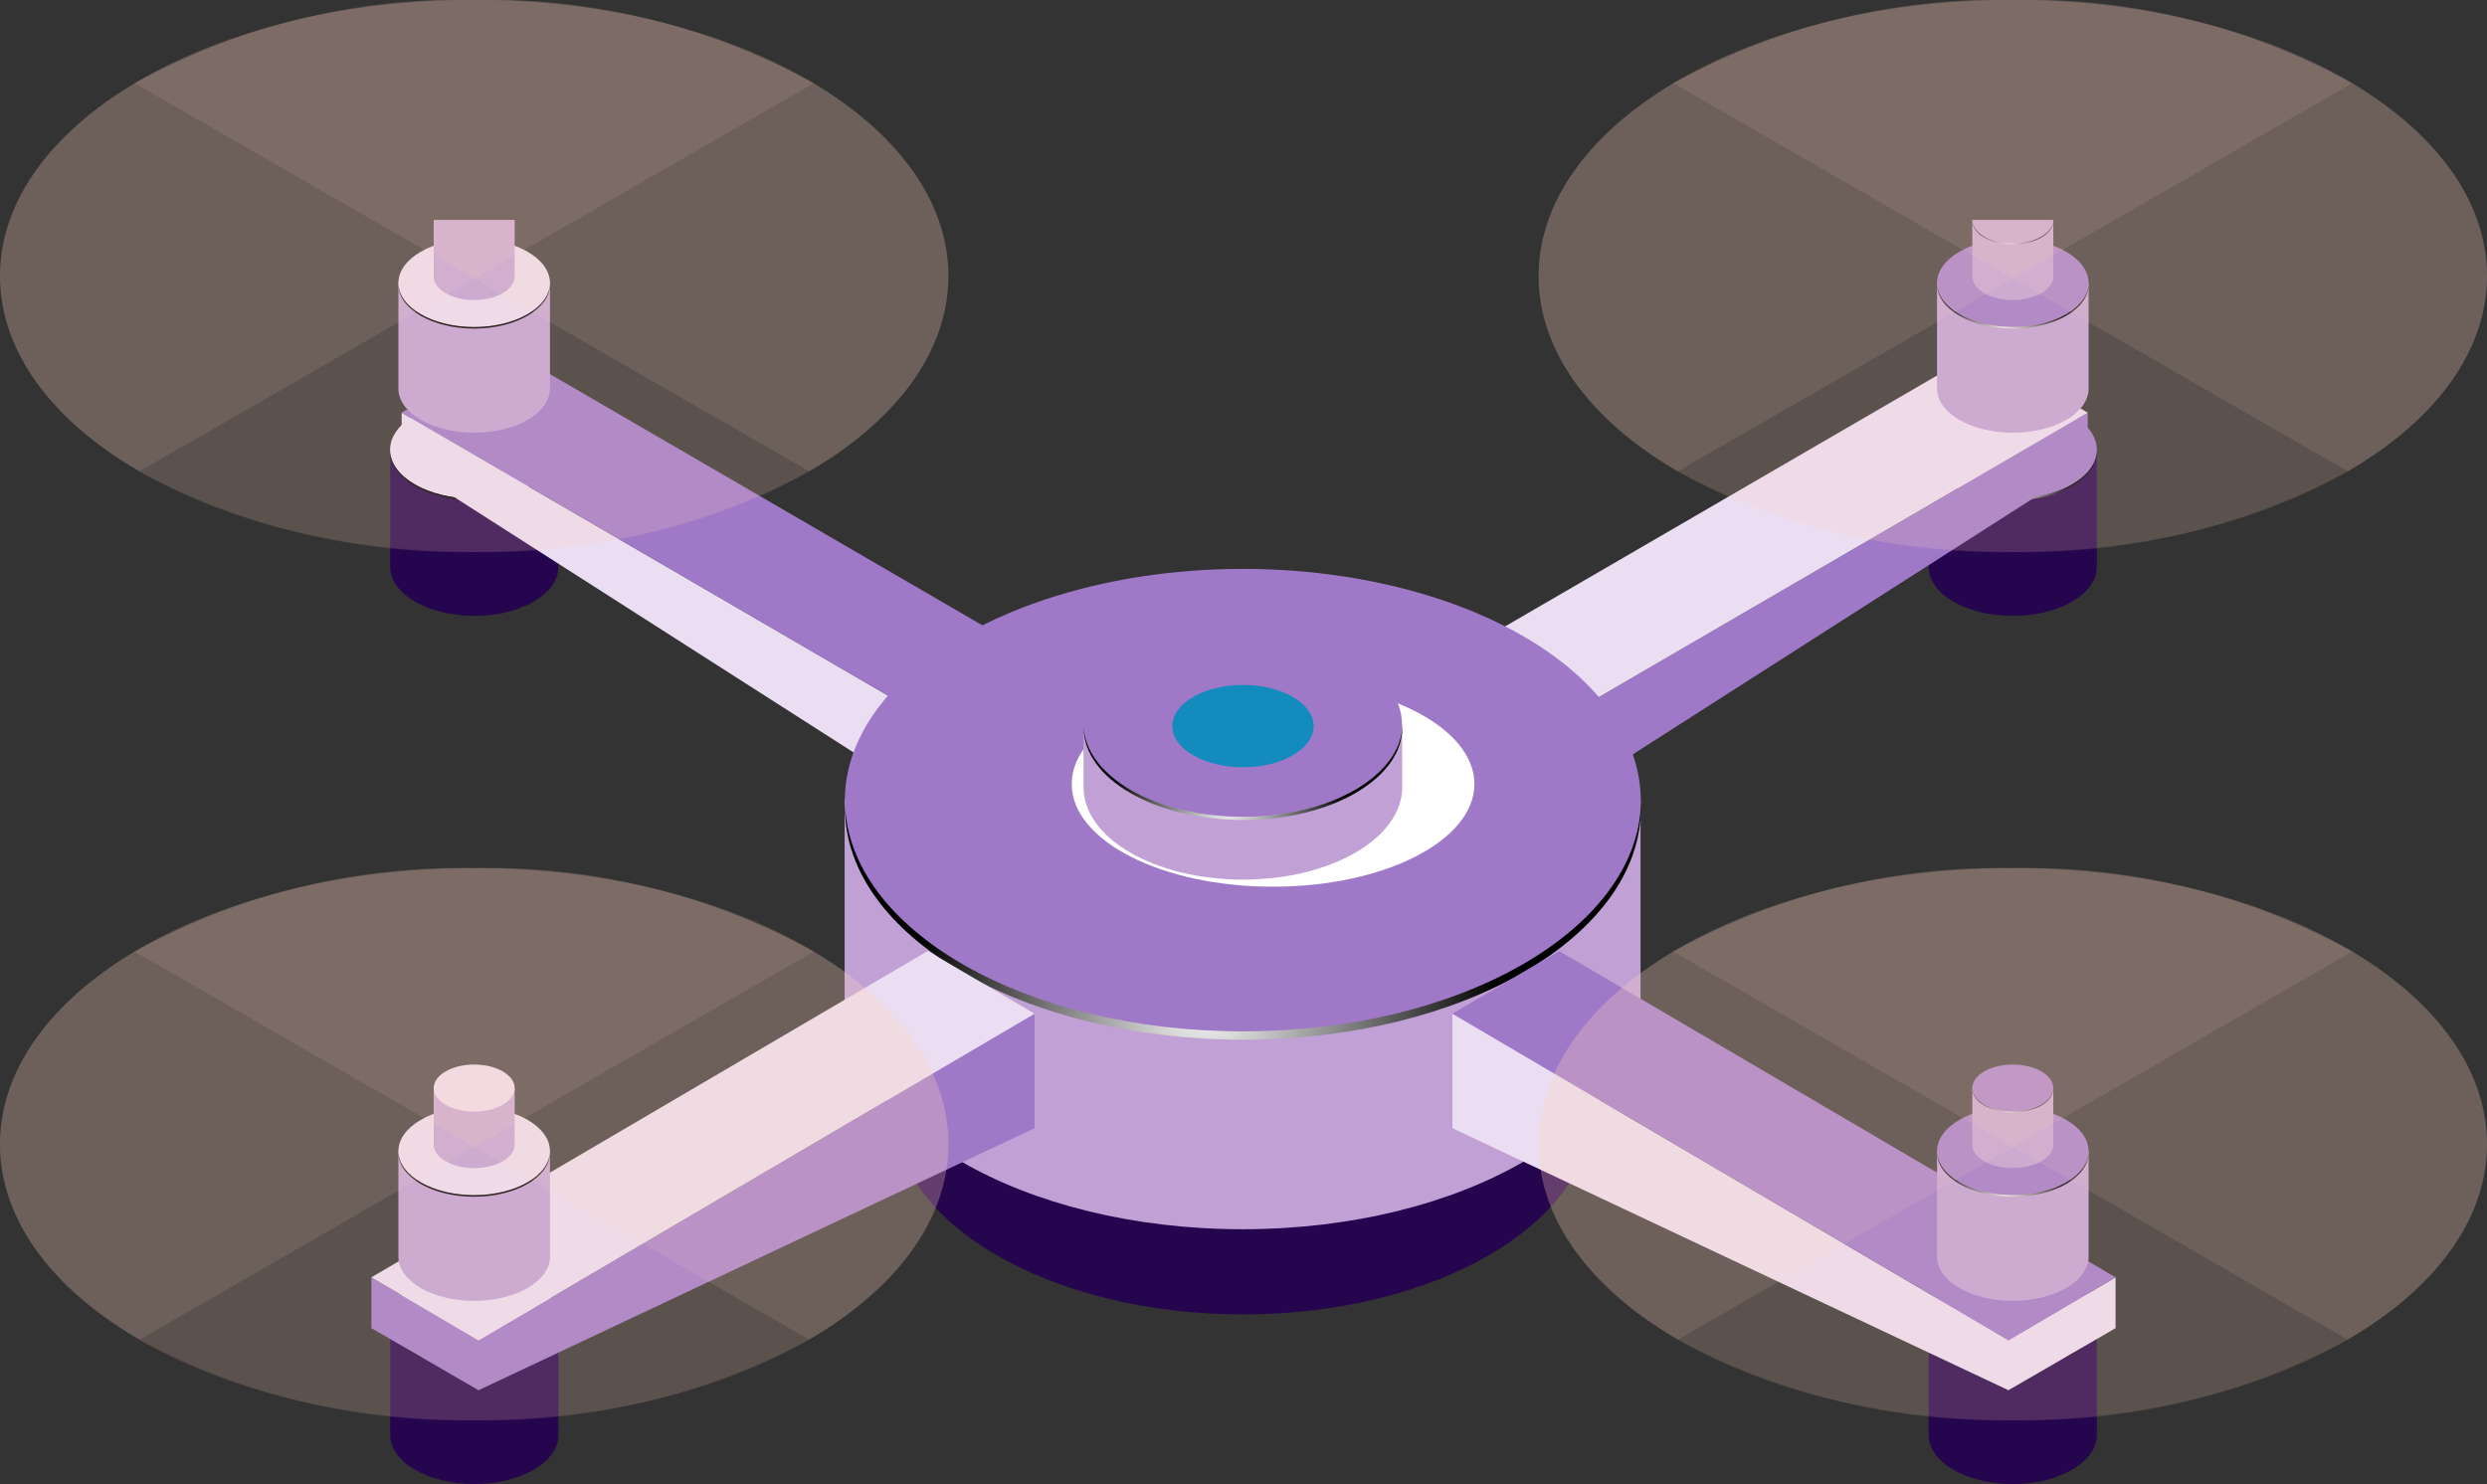 <svg xmlns="http://www.w3.org/2000/svg" xmlns:xlink="http://www.w3.org/1999/xlink" width="48.335" height="28.847" viewBox="0 0 48.335 28.847">
  <rect x="0" y="0" width="48.335" height="28.847" fill="#333333" stroke="none"/>
  <defs>
    <linearGradient id="linear-gradient" x1="16.78" y1="0.5" x2="17.764" y2="0.5" gradientUnits="objectBoundingBox">
      <stop offset="0" stop-color="#25054d"/>
      <stop offset="0.5" stop-color="#45108a"/>
      <stop offset="1" stop-color="#25054d"/>
    </linearGradient>
    <linearGradient id="linear-gradient-2" x1="2134.146" y1="-0.581" x2="2134.938" y2="0.877" gradientUnits="objectBoundingBox">
      <stop offset="0" stop-color="#9f79c8"/>
      <stop offset="0.137" stop-color="#a47fca"/>
      <stop offset="0.329" stop-color="#b491d3"/>
      <stop offset="0.553" stop-color="#cdafe1"/>
      <stop offset="0.581" stop-color="#d1b4e3"/>
      <stop offset="0.764" stop-color="#dac3e8"/>
      <stop offset="1" stop-color="#ebdef3"/>
    </linearGradient>
    <radialGradient id="radial-gradient" cx="0.339" cy="0.833" r="1.244" gradientTransform="translate(0.352) scale(0.297 1)" gradientUnits="objectBoundingBox">
      <stop offset="0" stop-color="#fff"/>
      <stop offset="1"/>
    </radialGradient>
    <linearGradient id="linear-gradient-3" x1="3643.299" y1="0.5" x2="3644.283" y2="0.5" xlink:href="#linear-gradient"/>
    <linearGradient id="linear-gradient-4" x1="-1474.488" y1="-0.581" x2="-1473.695" y2="0.877" xlink:href="#linear-gradient-2"/>
    <radialGradient id="radial-gradient-2" cx="0.661" cy="0.833" r="1.244" gradientTransform="matrix(-0.296, 0, 0, 1, 4701.941, 0)" xlink:href="#radial-gradient"/>
    <linearGradient id="linear-gradient-5" x1="16.78" y1="0.5" x2="17.764" y2="0.5" xlink:href="#linear-gradient"/>
    <linearGradient id="linear-gradient-6" x1="2134.146" y1="-0.581" x2="2134.938" y2="0.877" xlink:href="#linear-gradient-2"/>
    <radialGradient id="radial-gradient-3" cx="0.339" cy="0.833" r="1.245" gradientTransform="translate(0.352) scale(0.296 1)" xlink:href="#radial-gradient"/>
    <linearGradient id="linear-gradient-7" x1="4870.119" y1="0.542" x2="4872.592" y2="-0.007" xlink:href="#linear-gradient-2"/>
    <linearGradient id="linear-gradient-8" x1="970.201" y1="0.913" x2="972.978" y2="0.065" xlink:href="#linear-gradient-2"/>
    <linearGradient id="linear-gradient-9" x1="810.479" y1="-0.179" x2="810.256" y2="0.551" xlink:href="#linear-gradient-2"/>
    <linearGradient id="linear-gradient-10" x1="-163.74" y1="0.542" x2="-161.266" y2="-0.007" xlink:href="#linear-gradient-2"/>
    <linearGradient id="linear-gradient-11" x1="-33.607" y1="0.913" x2="-30.829" y2="0.065" xlink:href="#linear-gradient-2"/>
    <linearGradient id="linear-gradient-12" x1="-26.601" y1="-0.179" x2="-26.825" y2="0.551" xlink:href="#linear-gradient-2"/>
    <linearGradient id="linear-gradient-13" x1="4.047" y1="0.5" x2="5.031" y2="0.5" xlink:href="#linear-gradient"/>
    <linearGradient id="linear-gradient-14" x1="3.549" y1="0.5" x2="4.533" y2="0.5" gradientUnits="objectBoundingBox">
      <stop offset="0.01" stop-color="#c1a1d5"/>
      <stop offset="0.049" stop-color="#c7abd9"/>
      <stop offset="0.115" stop-color="#d9c6e5"/>
      <stop offset="0.2" stop-color="#f6f2f9"/>
      <stop offset="0.222" stop-color="#fff"/>
      <stop offset="0.251" stop-color="#f9f5fb"/>
      <stop offset="0.3" stop-color="#e9dbf1"/>
      <stop offset="0.359" stop-color="#d1b4e3"/>
      <stop offset="0.426" stop-color="#b294d5"/>
      <stop offset="0.495" stop-color="#9b7ccb"/>
      <stop offset="0.558" stop-color="#8d6ec5"/>
      <stop offset="0.611" stop-color="#8969c3"/>
      <stop offset="0.755" stop-color="#9371c5"/>
      <stop offset="1" stop-color="#b086cc"/>
    </linearGradient>
    <linearGradient id="linear-gradient-15" x1="452.806" y1="-0.581" x2="453.599" y2="0.877" xlink:href="#linear-gradient-2"/>
    <radialGradient id="radial-gradient-4" cx="0.34" cy="0.833" r="1.244" gradientTransform="translate(0.352) scale(0.296 1)" xlink:href="#radial-gradient"/>
    <radialGradient id="radial-gradient-5" cx="0.5" cy="0.5" r="0.981" gradientTransform="translate(60.223 -387.934) scale(0.51 0.51)" gradientUnits="objectBoundingBox">
      <stop offset="0.192" stop-color="#5f5c5d"/>
      <stop offset="1" stop-color="#fff"/>
    </radialGradient>
    <linearGradient id="linear-gradient-16" x1="8.86" y1="0.5" x2="9.844" y2="0.5" xlink:href="#linear-gradient-14"/>
    <linearGradient id="linear-gradient-17" x1="1131.647" y1="-0.581" x2="1132.439" y2="0.878" xlink:href="#linear-gradient-2"/>
    <linearGradient id="linear-gradient-18" x1="2550.293" y1="-0.581" x2="2551.085" y2="0.877" gradientUnits="objectBoundingBox">
      <stop offset="0.035" stop-color="#138bbd"/>
      <stop offset="0.226" stop-color="#169ac6"/>
      <stop offset="0.595" stop-color="#1ec2df"/>
      <stop offset="1" stop-color="#2af6ff"/>
    </linearGradient>
    <radialGradient id="radial-gradient-6" cx="0.34" cy="0.833" r="1.244" gradientTransform="translate(0.352) scale(0.296 1)" xlink:href="#radial-gradient"/>
    <linearGradient id="linear-gradient-19" x1="-163.737" y1="0.55" x2="-161.421" y2="-0.109" xlink:href="#linear-gradient-2"/>
    <linearGradient id="linear-gradient-20" x1="-32.531" y1="0.966" x2="-29.679" y2="0.022" xlink:href="#linear-gradient-2"/>
    <linearGradient id="linear-gradient-21" x1="-25.811" y1="-0.173" x2="-26.034" y2="0.551" xlink:href="#linear-gradient-2"/>
    <linearGradient id="linear-gradient-22" x1="18.613" y1="0.5" x2="19.597" y2="0.5" xlink:href="#linear-gradient-14"/>
    <linearGradient id="linear-gradient-23" x1="2368.025" y1="-0.581" x2="2368.817" y2="0.877" xlink:href="#linear-gradient-2"/>
    <radialGradient id="radial-gradient-7" cx="0.339" cy="0.833" r="1.244" gradientTransform="translate(0.352) scale(0.296 1)" xlink:href="#radial-gradient"/>
    <linearGradient id="linear-gradient-24" x1="34.833" y1="0.5" x2="35.817" y2="0.5" xlink:href="#linear-gradient-14"/>
    <linearGradient id="linear-gradient-25" x1="4432.512" y1="-0.581" x2="4433.305" y2="0.878" xlink:href="#linear-gradient-2"/>
    <radialGradient id="radial-gradient-8" cx="0.339" cy="0.834" r="1.245" gradientTransform="translate(0.352) scale(0.296 1)" xlink:href="#radial-gradient"/>
    <linearGradient id="linear-gradient-26" x1="3643.299" y1="0.5" x2="3644.283" y2="0.5" xlink:href="#linear-gradient"/>
    <linearGradient id="linear-gradient-27" x1="-1474.488" y1="-0.581" x2="-1473.695" y2="0.877" xlink:href="#linear-gradient-2"/>
    <radialGradient id="radial-gradient-9" cx="0.661" cy="0.833" r="1.245" gradientTransform="matrix(-0.296, 0, 0, 1, 4700.791, 0)" xlink:href="#radial-gradient"/>
    <linearGradient id="linear-gradient-28" x1="5527.49" y1="0.55" x2="5529.806" y2="-0.109" xlink:href="#linear-gradient-2"/>
    <linearGradient id="linear-gradient-29" x1="1063.283" y1="0.966" x2="1066.134" y2="0.022" xlink:href="#linear-gradient-2"/>
    <linearGradient id="linear-gradient-30" x1="893.25" y1="-0.173" x2="893.027" y2="0.551" xlink:href="#linear-gradient-2"/>
    <linearGradient id="linear-gradient-31" x1="4042.75" y1="0.5" x2="4043.734" y2="0.5" xlink:href="#linear-gradient-14"/>
    <linearGradient id="linear-gradient-32" x1="-1636.059" y1="-0.581" x2="-1635.267" y2="0.877" xlink:href="#linear-gradient-2"/>
    <radialGradient id="radial-gradient-10" cx="0.66" cy="0.833" r="1.244" gradientTransform="matrix(-0.296, 0, 0, 1, 5217.136, 0)" xlink:href="#radial-gradient"/>
    <linearGradient id="linear-gradient-33" x1="7566.455" y1="0.5" x2="7567.439" y2="0.5" xlink:href="#linear-gradient-14"/>
    <linearGradient id="linear-gradient-34" x1="-3062.277" y1="-0.581" x2="-3061.485" y2="0.878" xlink:href="#linear-gradient-2"/>
    <radialGradient id="radial-gradient-11" cx="0.66" cy="0.834" r="1.245" gradientTransform="matrix(-0.296, 0, 0, 1, 9761.848, 0)" xlink:href="#radial-gradient"/>
    <linearGradient id="linear-gradient-35" x1="18.613" y1="0.5" x2="19.597" y2="0.5" xlink:href="#linear-gradient-14"/>
    <linearGradient id="linear-gradient-36" x1="2368.025" y1="-0.581" x2="2368.817" y2="0.878" xlink:href="#linear-gradient-2"/>
    <radialGradient id="radial-gradient-12" cx="0.339" cy="0.833" r="1.244" gradientTransform="translate(0.352) scale(0.296 1)" xlink:href="#radial-gradient"/>
    <linearGradient id="linear-gradient-37" x1="34.833" y1="0.5" x2="35.817" y2="0.5" xlink:href="#linear-gradient-14"/>
    <radialGradient id="radial-gradient-13" cx="0.339" cy="0.833" r="1.243" xlink:href="#radial-gradient"/>
    <linearGradient id="linear-gradient-39" x1="4042.75" y1="0.5" x2="4043.734" y2="0.5" xlink:href="#linear-gradient-14"/>
    <linearGradient id="linear-gradient-40" x1="-1636.059" y1="-0.581" x2="-1635.267" y2="0.878" xlink:href="#linear-gradient-2"/>
    <radialGradient id="radial-gradient-14" cx="0.66" cy="0.833" r="1.244" gradientTransform="matrix(-0.296, 0, 0, 1, 5217.136, 0)" xlink:href="#radial-gradient"/>
    <linearGradient id="linear-gradient-41" x1="7566.455" y1="0.5" x2="7567.439" y2="0.5" xlink:href="#linear-gradient-14"/>
    <radialGradient id="radial-gradient-15" cx="0.66" cy="0.833" r="1.243" gradientTransform="matrix(-0.297, 0, 0, 1, 9766.521, 0)" xlink:href="#radial-gradient"/>
  </defs>
  <g id="quadcopter" transform="translate(676.084 -910.836)">
    <g id="Group_78973" data-name="Group 78973">
      <g id="Group_78951" data-name="Group 78951">
        <path id="Path_123149" data-name="Path 123149" d="M-635.331,919.573H-638.6v2.283c0,.526.731.952,1.634.952s1.634-.426,1.634-.952v-2.283Z" fill="url(#linear-gradient)"/>
        <ellipse id="Ellipse_8646" data-name="Ellipse 8646" cx="1.634" cy="0.952" rx="1.634" ry="0.952" transform="translate(-638.599 918.628)" fill="url(#linear-gradient-2)"/>
        <path id="Path_123150" data-name="Path 123150" d="M-636.965,920.528c-.893,0-1.618-.417-1.634-.935v.017c0,.526.731.952,1.634.952s1.634-.426,1.634-.952V919.6C-635.347,920.111-636.072,920.528-636.965,920.528Z" fill="url(#radial-gradient)" style="mix-blend-mode: color-dodge;isolation: isolate"/>
      </g>
      <g id="Group_78952" data-name="Group 78952">
        <path id="Path_123151" data-name="Path 123151" d="M-668.5,919.573h3.269v2.283c0,.526-.732.952-1.634.952s-1.635-.426-1.635-.952v-2.283Z" fill="url(#linear-gradient-3)"/>
        <ellipse id="Ellipse_8647" data-name="Ellipse 8647" cx="1.634" cy="0.952" rx="1.634" ry="0.952" transform="translate(-668.503 918.628)" fill="url(#linear-gradient-4)"/>
        <path id="Path_123152" data-name="Path 123152" d="M-666.868,920.528c.893,0,1.618-.417,1.633-.935v.017c0,.526-.732.952-1.634.952s-1.635-.426-1.635-.952V919.6C-668.486,920.111-667.761,920.528-666.868,920.528Z" fill="url(#radial-gradient-2)" style="mix-blend-mode: color-dodge;isolation: isolate"/>
      </g>
      <g id="Group_78953" data-name="Group 78953">
        <path id="Path_123153" data-name="Path 123153" d="M-635.331,936.448H-638.6v2.283c0,.526.731.952,1.634.952s1.634-.426,1.634-.952v-2.283Z" fill="url(#linear-gradient-5)"/>
        <ellipse id="Ellipse_8648" data-name="Ellipse 8648" cx="1.634" cy="0.952" rx="1.634" ry="0.952" transform="translate(-638.599 935.503)" fill="url(#linear-gradient-6)"/>
        <path id="Path_123154" data-name="Path 123154" d="M-636.965,937.4c-.893,0-1.618-.417-1.634-.934v.017c0,.525.731.951,1.634.951s1.634-.426,1.634-.951v-.012C-635.347,936.985-636.072,937.4-636.965,937.4Z" fill="url(#radial-gradient-3)" style="mix-blend-mode: color-dodge;isolation: isolate"/>
      </g>
      <g id="Group_78954" data-name="Group 78954">
        <path id="Path_123155" data-name="Path 123155" d="M-645.942,924.929v1.589l-2.083-1.207V923.7Z" fill="url(#linear-gradient-7)"/>
        <path id="Path_123156" data-name="Path 123156" d="M-645.944,924.929v1.589l10.435-6.673v-.987Z" fill="url(#linear-gradient-8)"/>
        <path id="Path_123157" data-name="Path 123157" d="M-635.509,918.858l-10.435,6.071-2.081-1.224,10.44-6.065Z" fill="url(#linear-gradient-9)"/>
      </g>
      <g id="Group_78955" data-name="Group 78955">
        <path id="Path_123158" data-name="Path 123158" d="M-657.846,924.929v1.589l2.083-1.207V923.7Z" fill="url(#linear-gradient-10)"/>
        <path id="Path_123159" data-name="Path 123159" d="M-657.843,924.929v1.589l-10.435-6.673v-.987Z" fill="url(#linear-gradient-11)"/>
        <path id="Path_123160" data-name="Path 123160" d="M-668.279,918.858l10.435,6.071,2.081-1.224L-666.2,917.64Z" fill="url(#linear-gradient-12)"/>
      </g>
      <g id="Group_78956" data-name="Group 78956">
        <path id="Path_123162" data-name="Path 123162" d="M-645.15,929.051h-13.561v3.386c0,2.181,3.036,3.949,6.781,3.949s6.78-1.768,6.78-3.949c0-.018,0-.036,0-.054h0Z" fill="url(#linear-gradient-13)"/>
        <path id="Path_123163" data-name="Path 123163" d="M-644.2,926.367h-15.469v3.863c0,2.488,3.463,4.5,7.735,4.5s7.734-2.016,7.734-4.5c0-.021,0-.041,0-.062h0Z" fill="url(#linear-gradient-14)"/>
        <ellipse id="Ellipse_8649" data-name="Ellipse 8649" cx="7.735" cy="4.504" rx="7.735" ry="4.504" transform="translate(-659.665 921.894)" fill="url(#linear-gradient-15)"/>
        <path id="Path_123164" data-name="Path 123164" d="M-651.93,930.884c-4.226,0-7.657-1.973-7.732-4.423,0,.027,0,.053,0,.08,0,2.488,3.463,4.505,7.735,4.505s7.734-2.017,7.734-4.505c0-.027,0-.053,0-.08C-644.273,928.911-647.705,930.884-651.93,930.884Z" fill="url(#radial-gradient-4)" style="mix-blend-mode: color-dodge;isolation: isolate"/>
      </g>
      <path id="Path_123165" data-name="Path 123165" d="M-647.429,926.077c0,1.1-1.752,1.995-3.913,1.995s-3.913-.893-3.913-1.995,1.752-2,3.913-2S-647.429,924.975-647.429,926.077Z" fill="url(#radial-gradient-5)" style="mix-blend-mode: multiply;isolation: isolate"/>
      <g id="Group_78957" data-name="Group 78957">
        <path id="Path_123166" data-name="Path 123166" d="M-648.835,924.906h-6.191v1.228c0,1,1.386,1.8,3.1,1.8s3.095-.807,3.095-1.8v-.025h0Z" fill="url(#linear-gradient-16)"/>
        <ellipse id="Ellipse_8650" data-name="Ellipse 8650" cx="3.095" cy="1.802" rx="3.095" ry="1.802" transform="translate(-655.026 923.116)" fill="url(#linear-gradient-17)"/>
        <path id="Path_123167" data-name="Path 123167" d="M-653.3,924.95c0,.441.615.8,1.374.8s1.373-.359,1.373-.8-.615-.8-1.373-.8S-653.3,924.508-653.3,924.95Z" fill="url(#linear-gradient-18)"/>
        <path id="Path_123168" data-name="Path 123168" d="M-651.93,926.713c-1.691,0-3.065-.789-3.094-1.77l0,.032c0,1,1.386,1.8,3.1,1.8s3.095-.807,3.095-1.8l0-.032C-648.866,925.924-650.24,926.713-651.93,926.713Z" fill="url(#radial-gradient-6)" style="mix-blend-mode: color-dodge;isolation: isolate"/>
      </g>
      <g id="Group_78958" data-name="Group 78958">
        <path id="Path_123169" data-name="Path 123169" d="M-637.051,936.89v.97l2.083-1.207v-.987Z" fill="url(#linear-gradient-19)"/>
        <path id="Path_123170" data-name="Path 123170" d="M-637.048,936.89v.97l-10.808-5.094V930.54Z" fill="url(#linear-gradient-20)"/>
        <path id="Path_123171" data-name="Path 123171" d="M-647.857,930.54l10.808,6.349,2.081-1.224-10.813-6.343Z" fill="url(#linear-gradient-21)"/>
      </g>
      <g id="Group_78961" data-name="Group 78961">
        <path id="Path_123172" data-name="Path 123172" d="M-635.492,933.207h-2.946v2.057c0,.474.659.858,1.473.858s1.473-.384,1.473-.858v-2.057Z" fill="url(#linear-gradient-22)"/>
        <ellipse id="Ellipse_8651" data-name="Ellipse 8651" cx="1.473" cy="0.858" rx="1.473" ry="0.858" transform="translate(-638.438 932.355)" fill="url(#linear-gradient-23)"/>
        <path id="Path_123173" data-name="Path 123173" d="M-636.965,934.067c-.8,0-1.458-.376-1.472-.842v.015c0,.474.659.858,1.473.858s1.473-.384,1.473-.858v-.01C-635.507,933.691-636.161,934.067-636.965,934.067Z" fill="url(#radial-gradient-7)" style="mix-blend-mode: color-dodge;isolation: isolate"/>
        <path id="Path_123174" data-name="Path 123174" d="M-636.178,931.984h-1.574v1.1c0,.253.352.458.787.458s.787-.205.787-.458v-1.1Z" fill="url(#linear-gradient-24)"/>
        <ellipse id="Ellipse_8652" data-name="Ellipse 8652" cx="0.787" cy="0.458" rx="0.787" ry="0.458" transform="translate(-637.752 931.529)" fill="url(#linear-gradient-25)"/>
        <path id="Path_123175" data-name="Path 123175" d="M-636.965,932.444c-.43,0-.779-.2-.787-.45V932c0,.253.352.458.787.458s.787-.205.787-.458v-.008C-636.186,932.243-636.535,932.444-636.965,932.444Z" fill="url(#radial-gradient-8)" style="mix-blend-mode: color-dodge;isolation: isolate"/>
        <g id="Group_78959" data-name="Group 78959" opacity="0.2">
          <path id="Path_123176" data-name="Path 123176" d="M-646.181,933.077c0-2.964,4.126-5.366,9.216-5.366a13.094,13.094,0,0,1,6.6,1.623l-13.105,7.543C-645.146,935.905-646.181,934.562-646.181,933.077Z" fill="#ffd4c0" style="mix-blend-mode: screen;isolation: isolate"/>
          <path id="Path_123177" data-name="Path 123177" d="M-627.749,933.077c0,2.964-4.126,5.367-9.216,5.367a13.191,13.191,0,0,1-6.508-1.567l13.105-7.543C-628.75,930.3-627.749,931.621-627.749,933.077Z" fill="#ffd4c0" opacity="0.5" style="mix-blend-mode: screen;isolation: isolate"/>
        </g>
        <g id="Group_78960" data-name="Group 78960" opacity="0.2">
          <path id="Path_123178" data-name="Path 123178" d="M-627.749,933.077c0-2.964-4.126-5.366-9.216-5.366a13.094,13.094,0,0,0-6.6,1.623l13.105,7.543C-628.784,935.905-627.749,934.562-627.749,933.077Z" fill="#ffd4c0" style="mix-blend-mode: screen;isolation: isolate"/>
          <path id="Path_123179" data-name="Path 123179" d="M-646.181,933.077c0,2.964,4.126,5.367,9.216,5.367a13.191,13.191,0,0,0,6.508-1.567l-13.105-7.543C-645.181,930.3-646.181,931.621-646.181,933.077Z" fill="#ffd4c0" opacity="0.5" style="mix-blend-mode: screen;isolation: isolate"/>
        </g>
      </g>
      <g id="Group_78962" data-name="Group 78962">
        <path id="Path_123180" data-name="Path 123180" d="M-668.5,936.448h3.269v2.283c0,.526-.732.952-1.634.952s-1.635-.426-1.635-.952v-2.283Z" fill="url(#linear-gradient-26)"/>
        <ellipse id="Ellipse_8653" data-name="Ellipse 8653" cx="1.634" cy="0.952" rx="1.634" ry="0.952" transform="translate(-668.503 935.503)" fill="url(#linear-gradient-27)"/>
        <path id="Path_123181" data-name="Path 123181" d="M-666.868,937.4c.893,0,1.618-.417,1.633-.934v.017c0,.525-.732.951-1.634.951s-1.635-.426-1.635-.951v-.012C-668.486,936.985-667.761,937.4-666.868,937.4Z" fill="url(#radial-gradient-9)" style="mix-blend-mode: color-dodge;isolation: isolate"/>
      </g>
      <g id="Group_78963" data-name="Group 78963">
        <path id="Path_123182" data-name="Path 123182" d="M-666.783,936.89v.97l-2.083-1.207v-.987Z" fill="url(#linear-gradient-28)"/>
        <path id="Path_123183" data-name="Path 123183" d="M-666.785,936.89v.97l10.808-5.094V930.54Z" fill="url(#linear-gradient-29)"/>
        <path id="Path_123184" data-name="Path 123184" d="M-655.977,930.54l-10.808,6.349-2.081-1.224,10.813-6.343Z" fill="url(#linear-gradient-30)"/>
      </g>
      <g id="Group_78966" data-name="Group 78966">
        <path id="Path_123185" data-name="Path 123185" d="M-668.341,933.207h2.946v2.057c0,.474-.66.858-1.473.858s-1.473-.384-1.473-.858v-2.057Z" fill="url(#linear-gradient-31)"/>
        <ellipse id="Ellipse_8654" data-name="Ellipse 8654" cx="1.473" cy="0.858" rx="1.473" ry="0.858" transform="translate(-668.341 932.355)" fill="url(#linear-gradient-32)"/>
        <path id="Path_123186" data-name="Path 123186" d="M-666.868,934.067c.8,0,1.458-.376,1.472-.842v.015c0,.474-.66.858-1.473.858s-1.473-.384-1.473-.858v-.015C-668.326,933.691-667.673,934.067-666.868,934.067Z" fill="url(#radial-gradient-10)" style="mix-blend-mode: color-dodge;isolation: isolate"/>
        <path id="Path_123187" data-name="Path 123187" d="M-667.655,931.984h1.574v1.1c0,.253-.353.458-.787.458s-.787-.205-.787-.458v-1.1Z" fill="url(#linear-gradient-33)"/>
        <ellipse id="Ellipse_8655" data-name="Ellipse 8655" cx="0.787" cy="0.458" rx="0.787" ry="0.458" transform="translate(-667.655 931.529)" fill="url(#linear-gradient-34)"/>
        <path id="Path_123188" data-name="Path 123188" d="M-666.868,932.444c.43,0,.779-.2.786-.45V932c0,.253-.353.458-.787.458s-.787-.205-.787-.458v-.008C-667.647,932.243-667.3,932.444-666.868,932.444Z" fill="url(#radial-gradient-11)" style="mix-blend-mode: color-dodge;isolation: isolate"/>
        <g id="Group_78964" data-name="Group 78964" opacity="0.2">
          <path id="Path_123189" data-name="Path 123189" d="M-657.652,933.077c0-2.964-4.126-5.366-9.216-5.366a13.094,13.094,0,0,0-6.6,1.623l13.105,7.543C-658.687,935.905-657.652,934.562-657.652,933.077Z" fill="#ffd4c0" style="mix-blend-mode: screen;isolation: isolate"/>
          <path id="Path_123190" data-name="Path 123190" d="M-676.084,933.077c0,2.964,4.126,5.367,9.216,5.367a13.191,13.191,0,0,0,6.508-1.567l-13.105-7.543C-675.084,930.3-676.084,931.621-676.084,933.077Z" fill="#ffd4c0" opacity="0.5" style="mix-blend-mode: screen;isolation: isolate"/>
        </g>
        <g id="Group_78965" data-name="Group 78965" opacity="0.2">
          <path id="Path_123191" data-name="Path 123191" d="M-676.084,933.077c0-2.964,4.126-5.366,9.216-5.366a13.094,13.094,0,0,1,6.6,1.623l-13.1,7.543C-675.049,935.905-676.084,934.562-676.084,933.077Z" fill="#ffd4c0" style="mix-blend-mode: screen;isolation: isolate"/>
          <path id="Path_123192" data-name="Path 123192" d="M-657.652,933.077c0,2.964-4.126,5.367-9.216,5.367a13.191,13.191,0,0,1-6.508-1.567l13.1-7.543C-658.653,930.3-657.652,931.621-657.652,933.077Z" fill="#ffd4c0" opacity="0.5" style="mix-blend-mode: screen;isolation: isolate"/>
        </g>
      </g>
      <g id="Group_78969" data-name="Group 78969">
        <path id="Path_123193" data-name="Path 123193" d="M-635.492,916.332h-2.946v2.058c0,.473.659.857,1.473.857s1.473-.384,1.473-.857v-2.058Z" fill="url(#linear-gradient-35)"/>
        <ellipse id="Ellipse_8656" data-name="Ellipse 8656" cx="1.473" cy="0.858" rx="1.473" ry="0.858" transform="translate(-638.438 915.48)" fill="url(#linear-gradient-36)"/>
        <path id="Path_123194" data-name="Path 123194" d="M-636.965,917.192c-.8,0-1.458-.376-1.472-.842v.015c0,.474.659.858,1.473.858s1.473-.384,1.473-.858v-.01C-635.507,916.816-636.161,917.192-636.965,917.192Z" fill="url(#radial-gradient-12)" style="mix-blend-mode: color-dodge;isolation: isolate"/>
        <path id="Path_123195" data-name="Path 123195" d="M-636.178,915.11h-1.574v1.1c0,.253.352.458.787.458s.787-.205.787-.458v-1.1Z" fill="url(#linear-gradient-37)"/>
        <ellipse id="Ellipse_8657" data-name="Ellipse 8657" cx="0.787" cy="0.458" rx="0.787" ry="0.458" transform="translate(-637.752 914.655)" fill="url(#linear-gradient-25)"/>
        <path id="Path_123196" data-name="Path 123196" d="M-636.965,915.569c-.43,0-.779-.2-.787-.45v.008c0,.253.352.459.787.459s.787-.206.787-.459v-.008C-636.186,915.368-636.535,915.569-636.965,915.569Z" fill="url(#radial-gradient-13)" style="mix-blend-mode: color-dodge;isolation: isolate"/>
        <g id="Group_78967" data-name="Group 78967" opacity="0.2">
          <path id="Path_123197" data-name="Path 123197" d="M-646.181,916.2c0-2.964,4.126-5.367,9.216-5.367a13.094,13.094,0,0,1,6.6,1.623L-643.473,920C-645.146,919.031-646.181,917.687-646.181,916.2Z" fill="#ffd4c0" style="mix-blend-mode: screen;isolation: isolate"/>
          <path id="Path_123198" data-name="Path 123198" d="M-627.749,916.2c0,2.964-4.126,5.366-9.216,5.366A13.18,13.18,0,0,1-643.473,920l13.105-7.543C-628.75,913.426-627.749,914.746-627.749,916.2Z" fill="#ffd4c0" opacity="0.5" style="mix-blend-mode: screen;isolation: isolate"/>
        </g>
        <g id="Group_78968" data-name="Group 78968" opacity="0.2">
          <path id="Path_123199" data-name="Path 123199" d="M-627.749,916.2c0-2.964-4.126-5.367-9.216-5.367a13.094,13.094,0,0,0-6.6,1.623L-630.457,920C-628.784,919.031-627.749,917.687-627.749,916.2Z" fill="#ffd4c0" style="mix-blend-mode: screen;isolation: isolate"/>
          <path id="Path_123200" data-name="Path 123200" d="M-646.181,916.2c0,2.964,4.126,5.366,9.216,5.366A13.18,13.18,0,0,0-630.457,920l-13.105-7.543C-645.181,913.426-646.181,914.746-646.181,916.2Z" fill="#ffd4c0" opacity="0.5" style="mix-blend-mode: screen;isolation: isolate"/>
        </g>
      </g>
      <g id="Group_78972" data-name="Group 78972">
        <path id="Path_123201" data-name="Path 123201" d="M-668.341,916.332h2.946v2.058c0,.473-.66.857-1.473.857s-1.473-.384-1.473-.857v-2.058Z" fill="url(#linear-gradient-39)"/>
        <ellipse id="Ellipse_8658" data-name="Ellipse 8658" cx="1.473" cy="0.858" rx="1.473" ry="0.858" transform="translate(-668.341 915.48)" fill="url(#linear-gradient-40)"/>
        <path id="Path_123202" data-name="Path 123202" d="M-666.868,917.192c.8,0,1.458-.376,1.472-.842v.015c0,.474-.66.858-1.473.858s-1.473-.384-1.473-.858v-.015C-668.326,916.816-667.673,917.192-666.868,917.192Z" fill="url(#radial-gradient-14)" style="mix-blend-mode: color-dodge;isolation: isolate"/>
        <path id="Path_123203" data-name="Path 123203" d="M-667.655,915.11h1.574v1.1c0,.253-.353.458-.787.458s-.787-.205-.787-.458v-1.1Z" fill="url(#linear-gradient-41)"/>
        <ellipse id="Ellipse_8659" data-name="Ellipse 8659" cx="0.787" cy="0.458" rx="0.787" ry="0.458" transform="translate(-667.655 914.655)" fill="url(#linear-gradient-34)"/>
        <path id="Path_123204" data-name="Path 123204" d="M-666.868,915.569c.43,0,.779-.2.786-.45v.008c0,.253-.353.459-.787.459s-.787-.206-.787-.459v-.008C-667.647,915.368-667.3,915.569-666.868,915.569Z" fill="url(#radial-gradient-15)" style="mix-blend-mode: color-dodge;isolation: isolate"/>
        <g id="Group_78970" data-name="Group 78970" opacity="0.2">
          <path id="Path_123205" data-name="Path 123205" d="M-657.652,916.2c0-2.964-4.126-5.367-9.216-5.367a13.094,13.094,0,0,0-6.6,1.623L-660.36,920C-658.687,919.031-657.652,917.687-657.652,916.2Z" fill="#ffd4c0" style="mix-blend-mode: screen;isolation: isolate"/>
          <path id="Path_123206" data-name="Path 123206" d="M-676.084,916.2c0,2.964,4.126,5.366,9.216,5.366A13.18,13.18,0,0,0-660.36,920l-13.105-7.543C-675.084,913.426-676.084,914.746-676.084,916.2Z" fill="#ffd4c0" opacity="0.5" style="mix-blend-mode: screen;isolation: isolate"/>
        </g>
        <g id="Group_78971" data-name="Group 78971" opacity="0.2">
          <path id="Path_123207" data-name="Path 123207" d="M-676.084,916.2c0-2.964,4.126-5.367,9.216-5.367a13.094,13.094,0,0,1,6.6,1.623l-13.1,7.543C-675.049,919.031-676.084,917.687-676.084,916.2Z" fill="#ffd4c0" style="mix-blend-mode: screen;isolation: isolate"/>
          <path id="Path_123208" data-name="Path 123208" d="M-657.652,916.2c0,2.964-4.126,5.366-9.216,5.366A13.18,13.18,0,0,1-673.376,920l13.1-7.543C-658.653,913.426-657.652,914.746-657.652,916.2Z" fill="#ffd4c0" opacity="0.5" style="mix-blend-mode: screen;isolation: isolate"/>
        </g>
      </g>
    </g>
  </g>
</svg>
